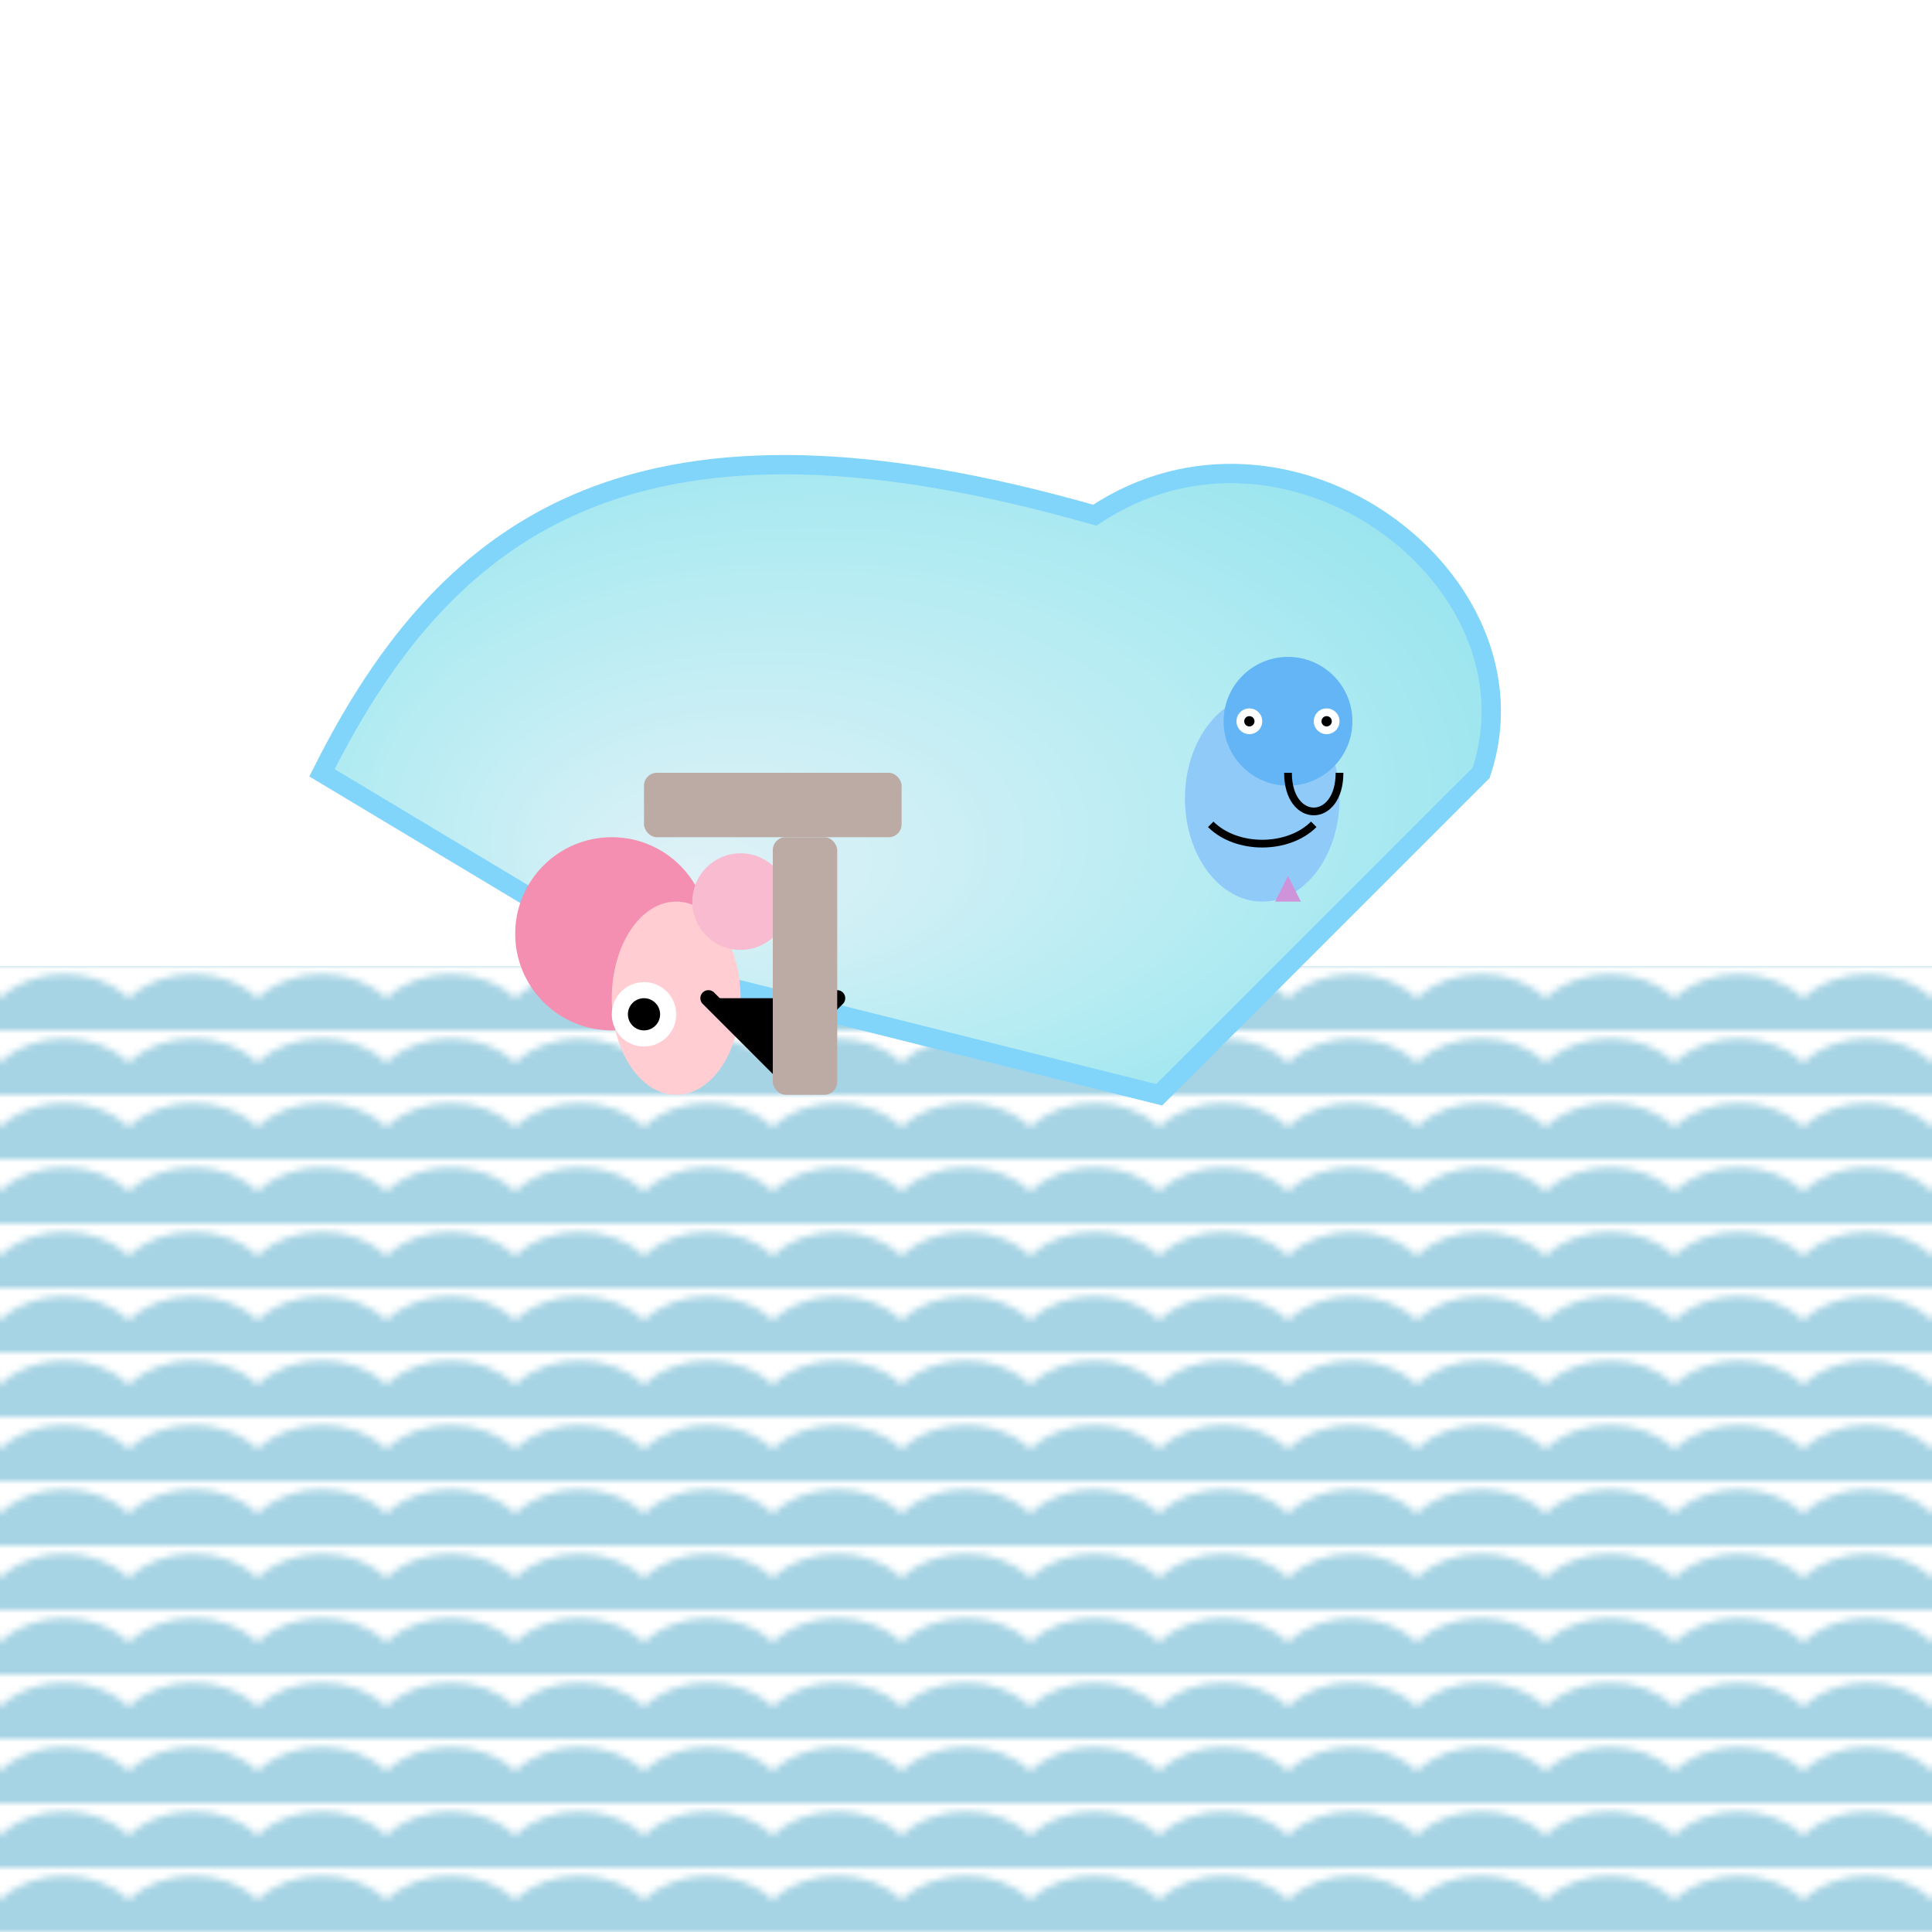 <svg viewBox="0 0 300 300" xmlns="http://www.w3.org/2000/svg">
  <defs>
    <radialGradient id="iceGradient" cx="50%" cy="50%" r="75%" fx="30%" fy="70%">
      <stop offset="0%" stop-color="#e0f2f7" />
      <stop offset="50%" stop-color="#b2ebf2" />
      <stop offset="100%" stop-color="#80deea" />
    </radialGradient>
    <pattern id="waves" width="20" height="10" patternUnits="userSpaceOnUse">
      <path d="M0 5 C 5 0, 15 0, 20 5 L 20 10 L 0 10 Z" fill="#a7d4e4"/>
    </pattern>
  </defs>
  <rect x="0" y="150" width="300" height="150" fill="url(#waves)" />
  <path d="M50 120 C 70 80, 100 60, 170 80 C 200 60, 240 90, 230 120 L 180 170 L 100 150 Z" fill="url(#iceGradient)" stroke="#81d4fa" stroke-width="3"/>
  <g transform="translate(80,130) scale(0.5)">
    <circle cx="30" cy="30" r="30" fill="#f48fb1"/>
    <ellipse cx="50" cy="50" rx="20" ry="30" fill="#ffcdd2"/>
    <circle cx="70" cy="20" r="15" fill="#f8bbd0"/>
    <path d="M60 50 L 80 70 L 100 50" stroke="black" stroke-width="5" stroke-linecap="round"/>
    <g transform="translate(40,60)">
      <circle cx="0" cy="-5" r="10" fill="white"/>
      <circle cx="0" cy="-5" r="5" fill="black"/>
    </g>
  </g>
    <g transform="translate(180,100) scale(0.4)">
      <ellipse cx="40" cy="60" rx="30" ry="40" fill="#90caf9" />
      <circle cx="50" cy="30" r="25" fill="#64b5f6"/>
      <path d="M50 50 C 50 70, 70 70, 70 50" fill="none" stroke="black" stroke-width="3" />
      <circle cx="35" cy="30" r="5" fill="white" />
      <circle cx="65" cy="30" r="5" fill="white" />
      <circle cx="35" cy="30" r="2" fill="black" />
      <circle cx="65" cy="30" r="2" fill="black" />
      <path d="M20 70 C 30 80, 50 80, 60 70" stroke="black" stroke-width="3" fill="none"/>
      <path d="M50 90 L 45 100 L 55 100 Z" fill="#CE93D8"/>
    </g>
  <rect x="100" y="120" width="40" height="10" rx="2" fill="#bcaaa4"/>
  <rect x="120" y="130" width="10" height="40" rx="2" fill="#bcaaa4"/>
</svg>